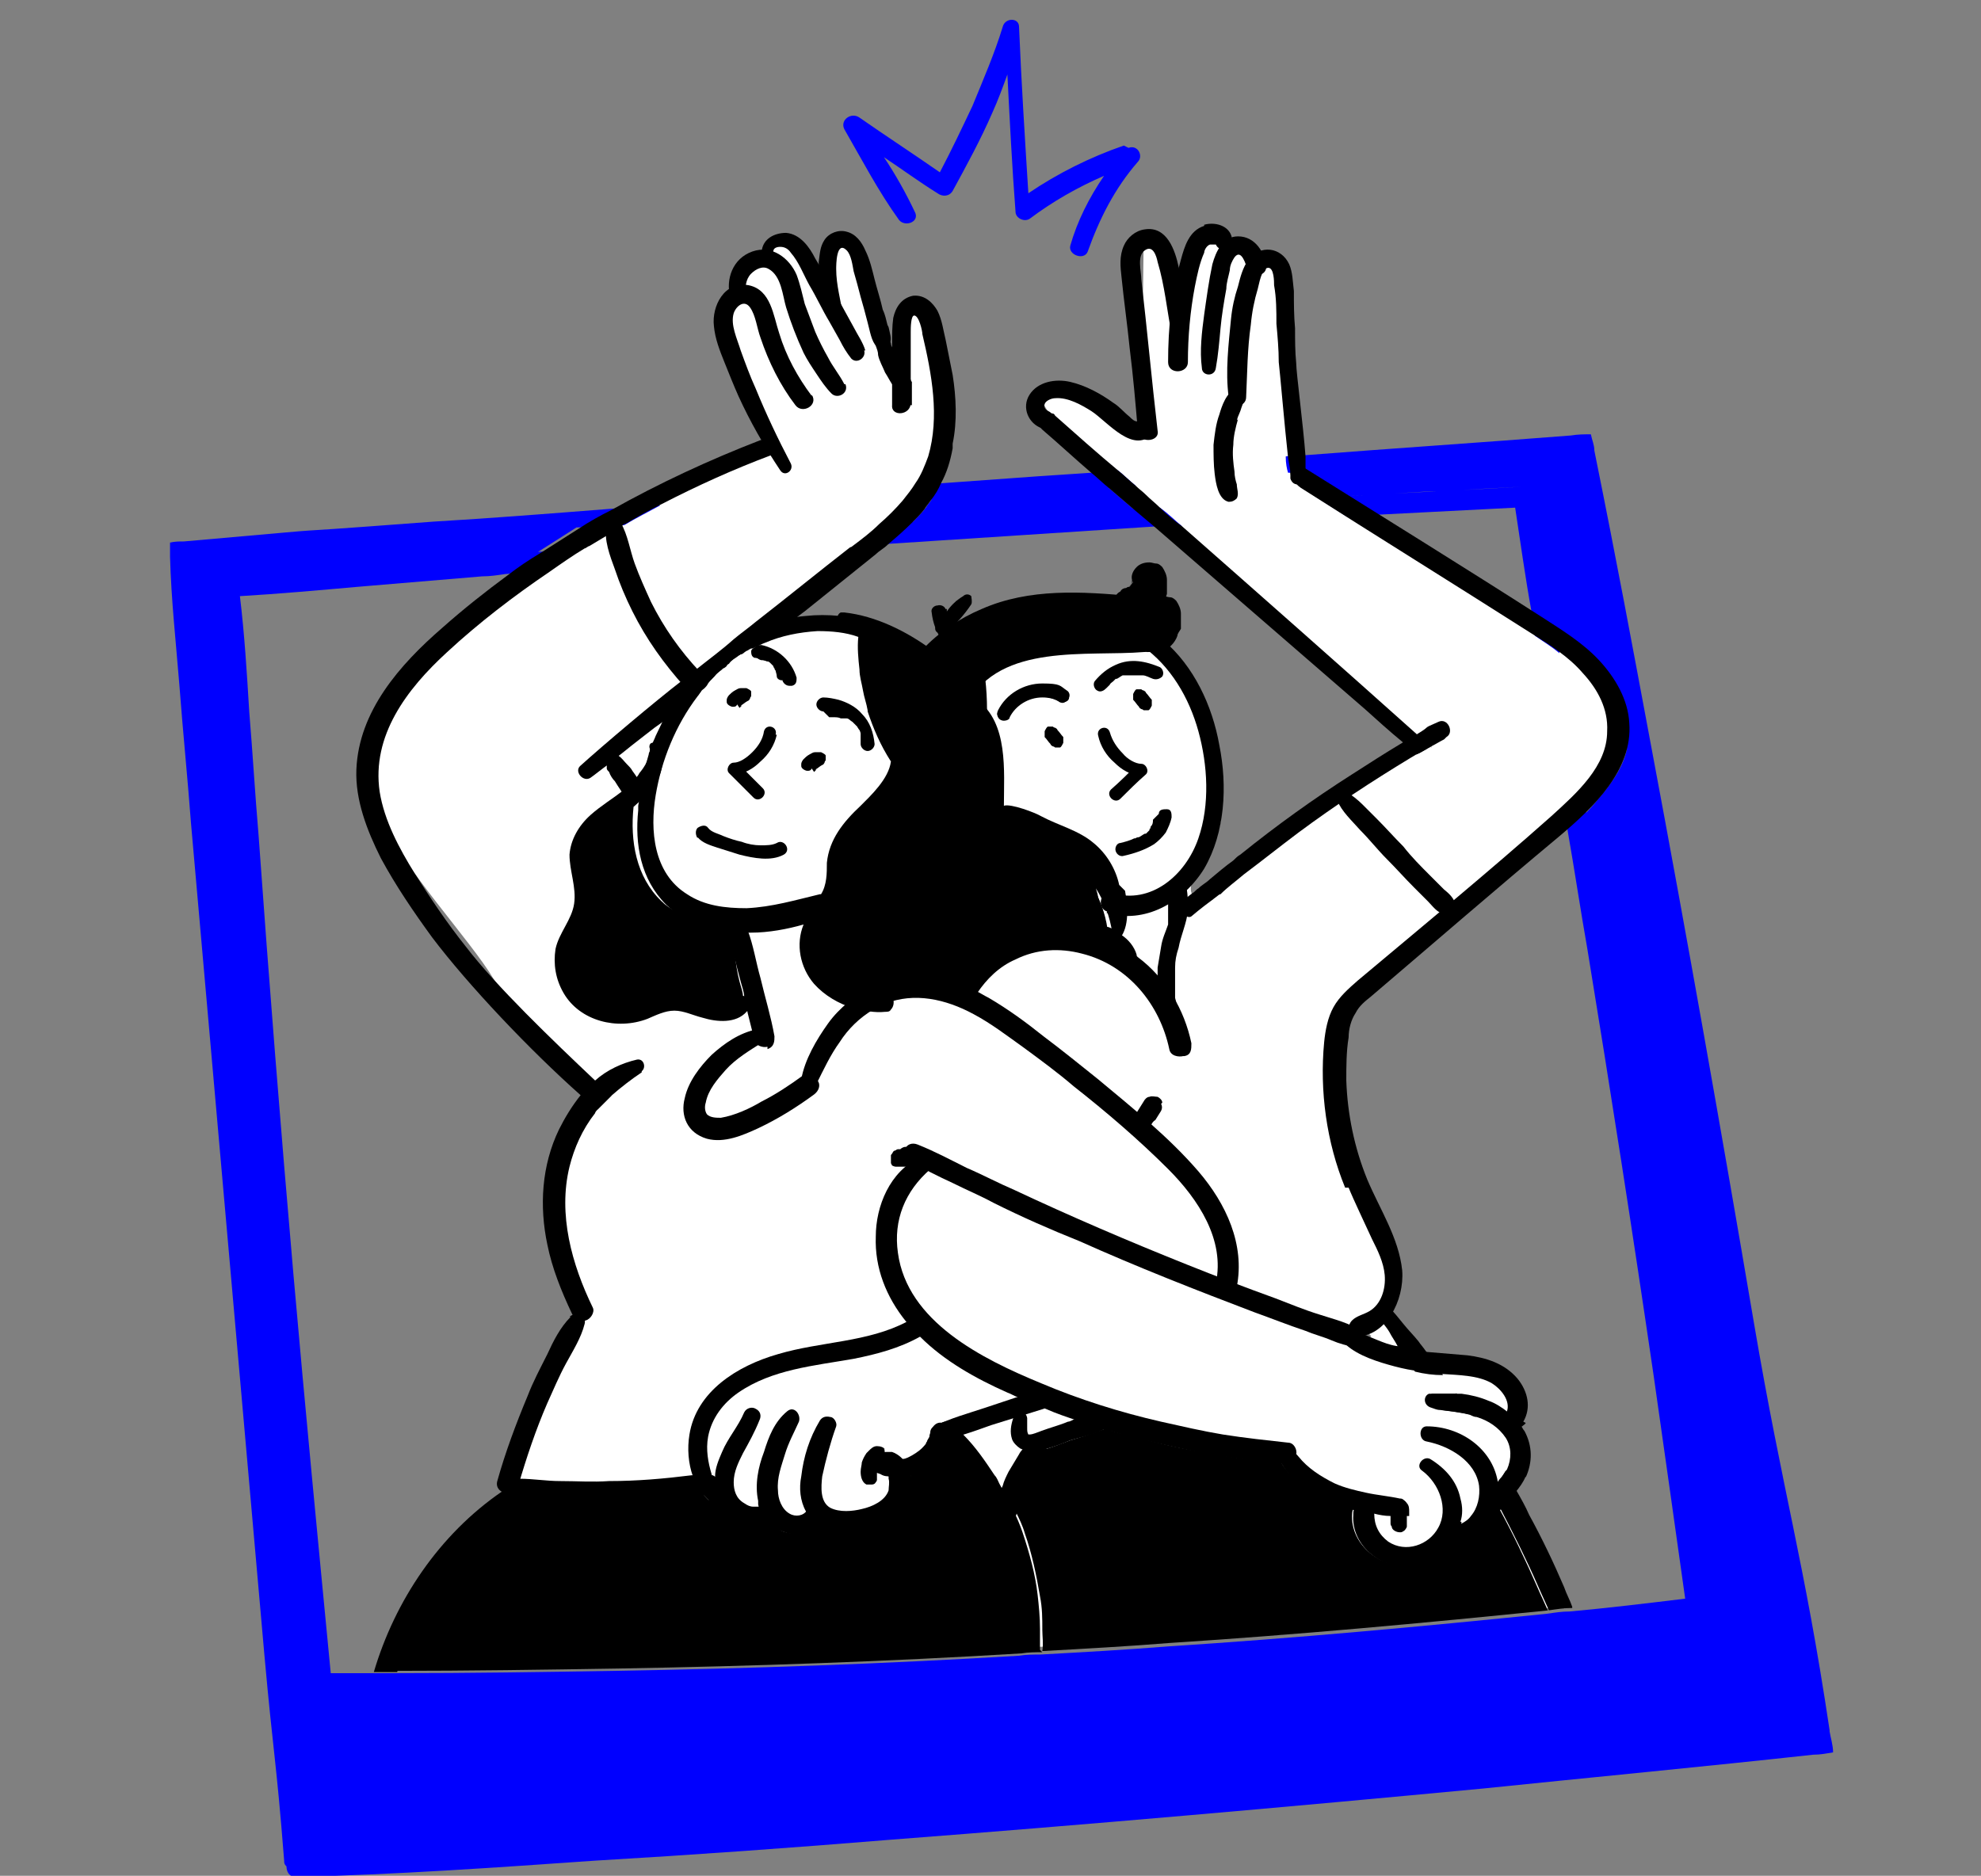 <?xml version="1.0" encoding="UTF-8"?>
<svg id="Layer_1" data-name="Layer 1" xmlns="http://www.w3.org/2000/svg" viewBox="0 0 170.1 161.1">
  <rect x="0" y="0" width="170.1" height="161.1" fill="#808080" stroke="none"/>
  <defs>
    <style>
      .cls-1, .cls-2, .cls-3 {
        stroke-width: 0px;
      }

      .cls-2 {
        fill: #fff;
      }

      .cls-3 {
        fill: blue;
      }
    </style>
  </defs>
  <path class="cls-2" d="M118.1,115c.3.2.7.5,1,.7.1-.4.2-.7.3-1.1,0,0-.2,0-.2,0,0,0,.1,0,.2,0-.2,0-.3,0-.4-.1,0,0,0,0,.1,0-.1,0-.3-.1-.4-.2,0,0,0,0,.1,0-.1,0-.2-.2-.3-.3-.3.3-.6.6-.9.9.5.6,1.3,1,2.1,1.1.2,0,.3,0,.5,0,.1,0,.2-.2.3-.4,0-.2,0-.3,0-.5,0-.1-.2-.3-.4-.3-.2,0-.5-.1-.7-.2,0,0,0,0,.1,0-.3-.1-.5-.2-.7-.4,0,0,0,0,.1,0-.1-.1-.3-.2-.4-.4-.2-.2-.6-.2-.9,0-.1.1-.2.3-.2.4,0,.2,0,.3.2.4.4.5,1.1.8,1.8.8.3,0,.5-.2.6-.4,0-.1,0-.2,0-.3,0-.2-.2-.3-.3-.4-.3-.2-.7-.5-1-.7-.1,0-.3,0-.5,0-.1,0-.3.1-.4.3,0,.1-.1.3,0,.5,0,.2.1.3.3.4"/>
  <path class="cls-2" d="M131,120.9c-.9-4-4.5-3.4-8.5-3.6-1,0-5-2.5-5.9-3,5.7-3.2,2.3-9.1.1-13-.2-.7-1.5-.5-2.6-7-.5-2.6,1.5-7,1.5-7.6,0-.7,4-4.3,4.3-4.4,1-.3,1.9-.7,2.7-1.3,1.7-1.2,16.9-15.3,16.9-17.7,0-4.9-7.3-9.3-14-13.4-3.2-1.9-11.8-6.9-13.8-9.1-.7-.7-.9-12.3-1.4-17.3,0-1-2.1-1.8-3.6-2.3-.5-.2-2-1.4-3.2-.6-.9.6-1.5,2.7-2,4.6,0,.2-1.1-2.7-1.9-3.9-.8-1.3-1.3-1-1.4-.7l-.2,16.6c-.9,0-6.3-5.1-8.4-2.9-1.5,1.6,32,29.7,32,29.7,0,0-16,10.7-16,10.7,0,0,0,0,0,0-.3.4-.8.8-1.2,1.1.3.7,0,1.7-1,1.7s-1.4-1.1-1-1.8c0,0,0,0,0,0-.3-.5-.1-1.3.4-1.6.1,0,.3-.1.4-.2,0,0,0,0,.1,0,0,0,0,0,0,0,.2-.2.4-.4.5-.6,0,0,0,0,.1-.2,0-.1.2-.2.2-.4,0-.1.1-.2.2-.3,0,0,0-.1,0-.2.2-.5.4-1,.5-1.6,0-.3.1-.5.1-.8,0,0,0-.1,0-.2,0,0,0,0,0,0,0,0,0,0,0,0,0,.1,0,.2,0,0,0-.1,0-.2,0-.4,0,0,0,0,0,0-.1-1.4-.2-2.9-.4-4.4,0,0,0,0,0,0-.4-1.5-.7-3-1.3-4.5-.2-.6-.5-1.2-.8-1.8-.2-.4-.5-.8-.7-1.3-3.2-1.5-9.2-4.6-10.5-4-.7.3-11,3.8-11.6,4.2-1,.7-3.2-4.4-11.4-3.8-.4-2.3,11.5-11.5,12.3-13.6,1.4-3.6,0-13-1.7-13.4-.7-.2-1.9,5.9-2.2,5.3-.2-.3-2.6-12.9-4.9-11.1-.4.3-.1,6.4-1.9,2.7-1.2-2.4-2.3-2.9-2.7-2.7-.5.3-2.4,1.2-3.2,2.4-.6.9,0,2.1-.4,2.5-3,2.8,3.7,11.6,2.7,12.2-1.8,1.1-13.7,6.9-15.8,8.2-.5.3-1.1.7-1.6,1-.8.5-12.8,9.1-14.7,12.5-2.2,4-2.8,5.9-1,11.1,1.4,3.8,7.2,9.9,9.3,13.4,2.7,4.3,4.6,7.9,9.5,9.9-.6.3-1.2.7-1.7,1.3-2.9,3.2-3,8-2.8,12.1,0,1.4,1.1,2.2,2.2,2.4-.4,1.4.6,2.3.3,3.5-.7,2.7-3.7,6.5-4.4,9.2-.9,3.6-2.6,11.3-4.6,14.2-4.4,6.3,10.5,6.2,10.9,5.7,1.2.8,40.1-1,57.9-2,1.9-.1,23.5-2.6,24.6-2.3.6.7-3.4-5.5-4.4-10-.9-4,1.2-6.1,1-7.3"/>
  <path class="cls-3" d="M99.2,45.3c.8,0,1.5,0,2.3-.1-.6-.5-1.2-1.1-1.9-1.6-.8,0-1.5,0-2.3.1-.7-.6-1.4-1.2-2.1-1.8.8,0,1.5-.1,2.3-.2-.5-.4-1-.9-1.5-1.3-.8,0-1.6.1-2.3.2-1.5.1-3,.2-4.5.3-2.8.2-5.5.4-8.3.6-.7,0-1.3,0-2,.1-.3.5-.7,1-1.1,1.5.7,0,1.5-.1,2.2-.2-.2.3-.4.5-.5.7-.3.4-.7.8-1.1,1.2,2.1-.1,3.1-.2,0,0-.9,0-1.7.1-2.6.2-.8.7-1.6,1.3-2.3,1.9,1,0,1.9-.1,2.9-.2,7.7-.5,15.3-1,23-1.5"/>
  <path class="cls-3" d="M157.1,148.6c-2.2-14.7-4-20.3-6.5-35-2.8-16.5-5.7-32.9-8.8-49.4-1.7-9.1-2.9-15.6-4.9-25.5,0-.5-.2-.9-.3-1.4-.6,0-1.1,0-1.7.1-7.6.6-15.2,1.1-22.9,1.7-.5,0-1.1,0-1.6.1,0,.6.1,1.1.2,1.4,0,0,.2,0,.3,0,.3,0,.7,0,1,0,0,0,.2,0,.2,0,.2,0,.3,0,.5,0,1.1.7,2.2,1.4,3.2,2,4.2-.2,6.4-.4,7.4-.4,1,0,3.2-.2,7.5-.4-4.9.3-9.9.5-14.8.8-.9,0-1.8.1-2.7.2.8.5,1.7,1.1,2.5,1.6.9,0,1.8-.1,2.7-.2,3.9-.2,7.8-.4,11.7-.6.4,2.6.9,6.2,1.4,8.9,0,.6.2,1.1.3,1.5,0,.2,0,.4,0,.6.7.5,1.4.9,2.1,1.5,0-.4-.1-.8-.2-1.2,0-.3-.1-.7-.2-1,1.5,1,3,2.1,4.2,3.5.4.4.7.9,1,1.4.3,1.8.6,3.6,1,5.5-.3,1.5-1.2,2.8-2.2,4-.4.5-.9,1.1-1.3,1.5-.1-.7-.2-1.4-.3-2.1-.5.5-1,1.1-1.6,1.6.1.7.2,1.3.3,2,.6,3.4,1.1,6.8,1.7,10.2,2,12.2,3.9,24.4,5.7,36.7.9,6.3,1.8,12.7,2.7,19.1-3.3.4-6.6.8-9.9,1.1-.7,0-1.3.1-2,.2-10.8,1.1-21.6,2.1-32.5,2.8-3.7.3-7.4.5-11,.7-.6,0-1.2,0-1.8.1-11.5.7-23.1,1.1-34.6,1.3-6.3.1-12.6.2-19,.2-.7,0-1.3,0-2,0-1.2,0-2.4,0-3.5,0-1.1-11.4-2.2-22.8-3.2-34.2-1.1-12.6-2.1-25.2-3-37.8-.3-3.5-.5-7-.8-10.6-.2-3.3-.4-6.6-.8-9.9,3.4-.2,6.7-.5,10.1-.8,3.6-.3,7.2-.6,10.7-.9.7,0,1.3-.1,2-.2,1.2,0,5.6-1.6,6.6-2.2-1.3.1-2.5.2-3.8.3,1.1-.7,2.2-1.4,3.3-2.1.9,0,1.7-.1,2.6-.2.4,0,.8,0,1.2,0,.1,0,.2,0,.3,0,1-.6,2-1.1,3.1-1.7-1.5.1-2.9.2-4.3.3-5.1.4-10.1.8-15.2,1.1-18.5,1.4-3.2.1-21.4,1.7-.4,0-.8,0-1.2.1,0,0,0,.2,0,.3,0,.3,0,.6,0,.9.1,3.7.5,7.3.8,11,.3,4,.7,7.9,1,11.9l2.1,23.8c1.4,15.9,2.8,31.7,4.2,47.6.8,8.9,1,8.8,1.7,17.7,0,.2,0,.3.2.5,0,.4.2.9.8.9,8.6-.2,17.1-.8,25.7-1.4,8.5-.5,16.9-1.1,25.4-1.8,17-1.3,34-2.8,50.9-4.4,8.7-.9,19.2-1.9,28.3-2.9.6,0,1.1-.1,1.7-.2,0-.6-.2-1.2-.3-1.8M131.4,41.9s0,0,0,0c0,0,0,0,0,0,0,0,0,0,0,0M16.8,53.9c.2,2.1.4,4.2.6,6.2-.2-2.1-.4-4.2-.6-6.2"/>
  <path class="cls-1" d="M65.9,89.9c-.4.1-1-.1-1.1-.5-.2-.8-.4-1.6-.6-2.4-.1-.5-.2-1-.3-1.4,0-.4-.2-.9-.3-1.3-.4-1.5-.8-3-1-4.5,0-.2,0-.4,0-.6,0-.8,1-.9,1.3-.2.1.3.2.6.3.9.5,1.3.7,2.7,1.1,4.1.4,1.7.9,3.3,1.2,5,0,.4,0,.9-.6,1.1"/>
  <path class="cls-1" d="M63.8,85.6c0-.4-.2-.9-.3-1.3-.4-1.5-.5-3.5-.7-5.1-2.1-.2-4.5-.3-6-1.8-2.2-2.1-2.7-5.2-2.4-8.1,1.6-1.4,3.1-3,2.2-5.2-.1-.4-.3-.4-.6-.3-.2,0-.3.3-.2.5,0,0,0,0,0,.1,0,.7-.4,1.4-.9,2,0,0-.1.2-.2.3-.3.4-.6.7-1,1,0,0-.2.1-.2.2-.9.7-1.9,1.3-2.8,2.1-1,.9-1.7,2.1-1.8,3.4,0,1.4.6,2.8.4,4.2-.2,1.4-1.3,2.5-1.6,3.9-.2,1.3,0,2.6.7,3.8,1.4,2.4,4.6,3.2,7.2,2.2.7-.3,1.5-.7,2.3-.7.8,0,1.6.4,2.4.6,1.3.4,2.9.5,3.8-.5,0,0,.2-.2.2-.3.3-.4,0-1-.6-1.1"/>
  <path class="cls-1" d="M81.3,59.3c-.3-.3-.6-.7-.9-1,0,0,0,0-.1-.1,0,0-.2-.2-.2-.2-.2-.2-.3-.3-.5-.5-.2-.2-.5-.4-.7-.6-1-.8-2.1-1.4-3.2-2-.6-.3-1.1-.5-1.7-.7-.6-.2-1.2-.5-1.8-.7-.5-.2-.3-.8,0-.9,0,0,.2,0,.3,0,2.7.3,5.3,1.6,7.5,3.2.3.2.6.4.8.7.2.1.3.3.5.4.1.1.3.3.4.4.3.2.5.5.7.7,1.6,1.7.3,2.9-.9,1.4"/>
  <path class="cls-1" d="M97.6,82.3h0c0,1-1.3,1.3-1.6.4-.1-.3-.2-.6-.4-.8-.3-.4-.7-.6-1.3-.6-.1,0-.2,0-.3,0-.1-.3-.1-.6,0-.8,0,0,0,0,0,0-.2-.2-.3-.4-.3-.7,0-.7.3-1.3.3-2,0-.6-.1-1.2-.3-1.8.7,1.1,1.2,2.4,1.4,3.8.3,0,.5.2.8.3.1,0,.3.1.4.2.6.4,1.1,1,1.3,1.7,0,.1,0,.3,0,.4"/>
  <path class="cls-1" d="M106.2,110.6c-.2,1.1-2,.8-1.8-.4.8-3.7-1.5-7.2-4.1-9.8-2.5-2.5-5.3-4.9-8.1-7.1-1.4-1.2-2.9-2.3-4.4-3.4-1.4-1-2.7-2-4.2-2.8-2.4-1.3-5.1-1.9-7.6-.9-.2,0-.3.1-.5.2-.2,0-.3.2-.5.3-1.2.7-2.2,1.7-2.9,2.8-.8,1.1-1.4,2.4-2,3.6-.4.7-1.4.3-1.3-.4.3-1.7,1.3-3.4,2.3-4.8.5-.7,1.1-1.3,1.7-1.8.6-.5,1.3-1,2.1-1.4,2.4-1.1,5-1,7.4-.2.5.2,1,.4,1.5.6.4.2.7.4,1.1.6,1.7,1,3.2,2.1,4.7,3.3,1.6,1.2,3.2,2.5,4.7,3.7,3,2.5,6.1,5,8.6,7.9,2.4,2.8,4,6.3,3.3,9.9"/>
  <path class="cls-1" d="M101.6,90.7c-.4.1-1.1,0-1.2-.6-.8-3.8-3.5-7.2-7.5-8.2-1.9-.5-3.9-.4-5.7.5-1.4.6-2.5,1.7-3.3,2.9-.2.3-.4.5-.5.8-.4.7-1.6.3-1.4-.5.1-.3.2-.7.4-1,.7-1.4,1.8-2.5,3.2-3.4,2.3-1.4,5.2-1.7,7.8-1.1.2,0,.4.1.6.2.7.2,1.4.5,2.1.8.4.2.7.4,1.1.7.2.1.4.3.5.4,2.4,1.8,4,4.5,4.6,7.4,0,.5,0,1-.6,1.1"/>
  <path class="cls-1" d="M78.7,99.1c0,0,0-.2,0-.3,0,0,0-.2-.2-.2,0,0,0,0,0,0,0,0,0,0,0,0,0,0,0,0,0,0-.2,0-.4-.1-.5-.1-.1,0-.2,0-.3,0-.1,0-.3.1-.4.2,0,0-.1,0-.2,0,0,0-.1,0-.2.1,0,0-.1,0-.2.1,0,0-.1.2-.2.3,0,0,0,.1,0,.2,0,0,0,.2,0,.3,0,0,0,.1,0,.2,0,0,0,0,.1.2,0,0,.2.1.3.1,0,0,.2,0,.3,0,.1,0,.3,0,.4,0,0,0,.1,0,.2,0,0,0,.1,0,.2,0,0,0,0,0,0,0,.1,0,.2,0,.3-.2,0,0,0,0,0,0,0,0,0-.1.1-.2,0,0,0-.1,0-.2,0,0,0-.2,0-.2"/>
  <path class="cls-1" d="M117,114.4c-1.1-.8-2.5-1.1-3.7-1.5-1.3-.4-2.5-.9-3.8-1.4-2.5-.9-5.1-1.9-7.6-2.9-5-2-9.9-4.1-14.8-6.4-1.4-.6-2.7-1.3-4.1-1.9-1.4-.7-2.7-1.4-4.2-2-1-.4-1.6.8-.7,1.4,1.2.7,2.4,1.3,3.7,1.9,1.2.6,2.4,1.1,3.5,1.7,2.4,1.2,4.9,2.3,7.4,3.3,4.9,2.2,10,4.2,15,6.1,1.4.5,2.9,1.1,4.4,1.6.7.3,1.5.5,2.2.8.7.3,1.4.5,2.2.6.7,0,1-.9.5-1.3"/>
  <path class="cls-1" d="M111.4,125c0,.4-.3.7-.8.7-.2,0-.4,0-.6,0-2-.1-4.1-.5-6.1-.8-2.2-.4-4.3-.9-6.4-1.4-.9-.2-1.7-.5-2.6-.7-.8-.2-1.6-.5-2.4-.8-.9-.3-1.8-.6-2.7-1-.8-.3-1.6-.6-2.4-1-.3-.1-.6-.3-.9-.4-2.7-1.2-5.4-2.7-7.5-4.8-.2-.2-.5-.5-.7-.7-.2-.2-.3-.4-.5-.6-1.7-2.1-2.7-4.6-2.6-7.3,0-2.6,1.2-5.6,3.8-6.8.6-.3,1.5.5.9,1-2.2,1.9-3.2,4.4-2.8,7.2.8,5.9,7.2,9.1,12.3,11.2,3.3,1.4,6.8,2.5,10.3,3.3,1.8.4,3.5.8,5.3,1.1,1.9.3,3.8.5,5.6.7.5,0,.8.6.7,1"/>
  <path class="cls-1" d="M120.7,129.5c0,.4-.4.7-.8.7-.2,0-.3,0-.5,0-.5,0-1-.1-1.4-.2-.5,0-1-.2-1.4-.3,0,0-.2,0-.3,0-.9-.2-1.9-.5-2.7-.9-1.4-.7-2.7-1.7-3.5-3-.2-.3-.3-.6-.4-.8-.3-.7.8-1.2,1.2-.6.2.3.4.5.6.7.8,1,1.9,1.7,3.1,2.3.9.4,1.8.6,2.7.8.9.2,2,.3,2.9.5.1,0,.2,0,.3.1.2.2.4.4.4.7"/>
  <path class="cls-1" d="M125.5,130.7c-.1.7-.4,1.3-.9,1.9-.7,1-1.8,1.7-3.1,1.9-2.7.5-5.5-1.7-5.3-4.4,0-.2,0-.4.1-.5.1-.3.4-.4.7-.4.5,0,1,.4,1,.8,0,1,.4,1.8,1.2,2.4,1.5,1,3.5.3,4.3-1.2.9-1.6.1-3.8-1.4-4.9-.6-.4.1-1.3.7-1,1.3.8,2.3,1.9,2.6,3.4.2.7.2,1.4,0,2"/>
  <path class="cls-1" d="M121,130.2c0-.1,0-.2,0-.4,0-.2,0-.5-.2-.7-.2-.3-.5-.4-.8-.3-.1,0-.3,0-.4.2,0,0-.1,0-.1.1,0,0-.1.2-.1.3,0,0,0,.1,0,.2,0,0,0,.1,0,.2,0,0,0,.1,0,.2,0,.2,0,.3,0,.5,0,.1,0,.2,0,.3,0,.1,0,.2.1.3,0,.3.4.5.7.5.1,0,.2,0,.3-.1.1,0,.3-.3.3-.4,0-.2,0-.3,0-.5,0-.1,0-.2,0-.4"/>
  <path class="cls-1" d="M128.7,129.3c0,.1-.7,1.5-1.1,1.9-.7.7-1.9,1.5-3,1.4-.3,0-.6-.1-.9-.3-.3-.3-.2-.7,0-.9.4-.3,1-.3,1.5-.5,0,0,.1,0,.2,0,.4-.2.7-.4.9-.7.6-.7.8-1.7.7-2.6-.3-2.1-2.5-3.4-4.5-3.8-.7-.1-.7-1.3,0-1.3,2.9,0,5.6,1.9,6.1,4.7,0,.1,0,.2,0,.4,0,.6,0,1.3-.2,1.9"/>
  <path class="cls-1" d="M131,126.8c-.2.5-.5.9-.9,1.4-.1.1-.2.3-.3.4-.3.3-.6.7-1,1.1,0,0-.2.1-.3.2-.1,0-1.6-.3-1.3-.9.1-.3.4-.6.7-.9.2-.2.4-.3.5-.5.1-.1.2-.3.3-.4.2-.2.3-.4.5-.7,0,0,.1-.2.2-.3.4-.9.4-1.9-.1-2.7-.6-.9-1.5-1.5-2.5-1.8-.2,0-.4-.1-.6-.2-.8-.2-1.7-.3-2.5-.4-.3,0-.5-.1-.8-.2-.7-.2-.7-1-.2-1.2,0,0,.2,0,.3,0,.6,0,1.3,0,1.9,0,.2,0,.4,0,.6,0,.8.1,1.6.3,2.3.6.6.2,1.2.6,1.7,1,.5.4.9.8,1.2,1.3,0,0,.1.2.2.3.7,1.3.7,2.7.1,4"/>
  <path class="cls-1" d="M131,122.2c0,.1-.2.2-.3.3-.6.4-1.7-.2-1.3-1.1,0,0,0-.1,0-.2.3-.9-.5-1.9-1.3-2.4-1.2-.7-2.9-.7-4.3-.8-.8,0-1.6-.1-2.4-.3-.7-.1-1.5-.3-2.2-.5-1.4-.4-3.1-1-4-2.1-.3-.4.2-.9.6-.9.8.1,1.7.6,2.5.9.5.2,1,.4,1.6.5.3,0,.6.2.9.2.5.1,1,.2,1.6.3,1.2.1,2.4.2,3.6.3,1.6.2,3.2.7,4.3,2,.9,1.1,1.2,2.5.5,3.7"/>
  <path class="cls-1" d="M99.8,94.7c0-.2-.2-.4-.4-.5-.2,0-.5-.1-.7,0-.2,0-.4.2-.5.4-.2.3-.3.5-.5.8-.2.3-.3.7-.4,1v.2c0,0,0,.2,0,.3,0,.1.2.3.3.4.3.1.7,0,.9-.2.1-.1.2-.2.3-.4.1-.2.2-.4.4-.5.2-.3.3-.5.5-.8.1-.2.1-.4,0-.6"/>
  <path class="cls-1" d="M66.2,39.1s0,0,0,0c-3.2,1.2-6.3,2.6-9.4,4.2-1,.5-2.1,1.1-3.1,1.7,0,0-.2,0-.3.2-.4.3-.9.5-1.3.8-.5.3-1,.6-1.5.9-.1,0-.3.2-.4.2-1,.6-2,1.3-3,2-3.1,2.1-6.1,4.4-8.8,6.9-3.5,3.2-6.5,7.2-5.8,12,.4,2.5,1.7,4.9,3,7,1.4,2.2,2.8,4.3,4.4,6.3,2.6,3.4,7.4,8,11.1,11.5.5.4.9.9,1.4,1.3-.4.4-.8.8-1.2,1.2-.5-.4-.9-.8-1.4-1.2-4.4-3.9-9.7-9.5-12.8-13.6-1.6-2.2-3.1-4.4-4.4-6.8-1.2-2.4-2.2-5-2.1-7.6.2-5,3.7-9,7.4-12.2,1.8-1.6,3.7-3.1,5.6-4.5.9-.7,1.8-1.3,2.8-1.9,1.1-.7,2.2-1.4,3.3-2.1.9-.6,1.8-1.1,2.8-1.6,4.1-2.3,8.4-4.3,12.8-6,.1,0,.3-.1.4-.2,1.1-.4,1.6,1.2.5,1.6"/>
  <path class="cls-1" d="M69.7,34c-1.2-1.6-2.2-3.4-2.8-5.4-.5-1.5-.7-3.7-2.6-4.1-2.1-.4-3.2,1.8-3,3.5.1,1.1.5,2.1.9,3.1.4,1,.8,2,1.2,2.9,1,2.2,2.2,4.3,3.6,6.4.4.6,1.2,0,.9-.6-1.1-2.1-2.1-4.2-3-6.4-.5-1.1-.9-2.2-1.3-3.3-.3-1-.9-2.2-.6-3.2.2-.6.9-1.2,1.4-.5.5.7.6,1.8.9,2.6.7,2.1,1.7,4.1,3,5.8.6.8,2,0,1.4-.9"/>
  <path class="cls-1" d="M72.5,33c-.4-.8-1-1.5-1.4-2.3-.4-.7-.8-1.5-1.1-2.2-.3-.8-.6-1.6-.9-2.4-.2-.8-.4-1.7-.7-2.5-.6-1.4-2.1-2.6-3.8-2-1.7.6-2.3,2.4-1.9,3.9.2.7,1.3.5,1.3-.2,0-.6,0-1.3.5-1.8.4-.4,1-.7,1.5-.4,1.1.6,1.2,2.3,1.5,3.3.4,1.3.9,2.6,1.5,3.9.3.6.7,1.2,1.1,1.8.4.6.8,1.2,1.3,1.7.5.5,1.5,0,1.2-.8"/>
  <path class="cls-1" d="M74.3,30.1c-.2-.7-.7-1.4-1-2-.4-.7-.7-1.3-1.1-2-.7-1.3-1.4-2.6-2.2-3.9-.5-1-1.3-2.1-2.5-2.2-1,0-2,.5-2.1,1.6,0,.6.9.6,1,0,0-.3.3-.4.6-.4.4,0,.7.2.9.5.7.8,1.1,1.9,1.6,2.8.6,1,1.1,2.1,1.7,3.1l.9,1.6c.3.6.6,1.1,1,1.6.5.5,1.3-.1,1.1-.7"/>
  <path class="cls-1" d="M76.2,27.9c-.1-.4-.2-.9-.4-1.3-.2-.9-.5-1.8-.7-2.6-.2-.8-.4-1.7-.8-2.5-.3-.7-.8-1.4-1.6-1.6-.7-.2-1.5.1-1.9.7-.4.6-.4,1.2-.5,1.9,0,1.7.2,3.5,1,5,.3.5,1.2.2,1.1-.3-.2-1.4-.6-2.7-.6-4.1,0-.3,0-2.5.9-1.6.4.4.5,1.3.6,1.8.2.7.4,1.4.6,2.2.2.7.4,1.4.6,2.2.2.7.3,1.6.8,2.1.4.4.9.1,1.1-.3.2-.4,0-.9-.1-1.4"/>
  <path class="cls-1" d="M78.3,32.7c0,.7,0,1.4,0,2.1-.1,0-.3,0-.4-.2-.4-.4-.8-.9-1.1-1.3,0,0-.1-.2-.2-.3-.2-.3-.4-.7-.6-1-.2-.5-.5-1-.6-1.5,0-.3-.1-.5-.2-.8,0-.2,0-.5,0-.7,0-.2.2-.4.4-.4.2,0,.4,0,.5.2.2.2.3.4.4.7,0,0,0,.2.1.3,0,.1.1.3.2.4.2.4.4.8.6,1.2.2.4.5.8.8,1.2,0,0,0,.1.1.2"/>
  <path class="cls-1" d="M81.8,38.5c-.2,1.1-.5,2.1-1,3-.2.5-.5,1-.9,1.5-.2.3-.4.5-.5.7-.3.4-.7.8-1.1,1.2-.7.7-1.4,1.3-2.1,1.9-.3.3-.7.5-1,.8-2,1.6-4.1,3.3-6.1,4.9-1.1.8-2.1,1.7-3.2,2.5-.4.2-.8.3-1.1.5-.1,0-.3.1-.4.2-.2,0-.3.2-.5.3-.2.1-.3.2-.5.3-.3.2-.6.4-.8.7,0,0-.2.1-.2.2,0,0-.2.2-.3.2-.1.1-.2.2-.4.3,0,0,0,0,0,0-.6.6-1.2,1.2-1.7,1.9-1.2,1-2.5,2-3.8,2.9-.5.4-1.7,1.3-2.8,2.2-.4.3-.8.6-1.1.9-.7.5-1.3,1-1.6,1.2-.6.4-1.4-.5-.9-1,2.1-1.9,6.5-5.6,8.7-7.3,0,0,0,0,0,0,.5-.4.9-.7,1.4-1.1,1-.8,2.1-1.6,3.1-2.5.6-.5,1.3-1,1.9-1.5,2.7-2.1,5.4-4.3,8.1-6.4,0,0,.1,0,.2-.1.8-.6,1.6-1.2,2.3-1.9.7-.6,1.4-1.3,2-2,.4-.5.8-1,1.1-1.5.5-.7.8-1.5,1.1-2.3,1-3.4.3-7.1-.5-10.5,0-.3-.3-1.6-.7-1.6-.3,0-.3,1.1-.3,1.4,0,1.3,0,2.7,0,4,0,.7,0,1.4,0,2.1h0c0,1.1-1.7,1.2-1.6.2,0-.7,0-1.3,0-2,0-.7,0-1.4,0-2,0-.4,0-.8,0-1.3,0-.7,0-1.5.1-2.2.2-.9.7-1.7,1.7-1.9,1-.1,1.7.6,2.1,1.3.4.8.5,1.7.7,2.5.2,1,.4,2,.6,3,.3,1.9.4,4,0,5.9"/>
  <path class="cls-1" d="M124,63.5c-.4.2-.7.4-1.1.6-.4.2-.8.5-1.3.7l-.5.3c-3.3,2-6.5,4.1-9.6,6.4-1.6,1.2-3.1,2.4-4.7,3.6-.7.6-1.4,1.1-2,1.7,0,0-.1,0-.2.1-.8.6-1.6,1.2-2.3,1.8-.4.3-1.2-.6-1.1-1,.4-.4.8-.7,1.2-1,.2-.1.3-.3.5-.4.3-.3.7-.5,1-.8.6-.5,1.3-1.1,2-1.6.2-.2.4-.4.6-.5,3.1-2.5,6.3-4.8,9.6-6.9,1.4-.9,2.8-1.8,4.3-2.7.2-.1.5-.3.7-.4.2-.1.4-.2.5-.3,1.5-.9.3-.4,1.9-1.1.8-.4,1.4.9.7,1.3"/>
  <path class="cls-1" d="M122.9,64.1c-.4.2-.8.5-1.3.7-.4-.4-.8-.7-1.2-1.1-1.1-.9-2.2-1.9-3.2-2.8-6-5.2-12-10.4-18-15.6-.6-.5-1.3-1.1-1.9-1.6-.7-.6-1.4-1.2-2.1-1.8-.5-.4-1-.9-1.5-1.3-1.4-1.2-2.8-2.5-4.2-3.7,0,0,0,0-.1-.1-.5-.6.2-1.4.8-1.3.2,0,.3,0,.4.2,1.8,1.6,3.6,3.2,5.4,4.7.5.4,1,.9,1.5,1.3.3.3.6.5.9.8.4.4.8.7,1.2,1.1.6.6,1.2,1.1,1.9,1.6,6.7,5.9,13.5,11.9,20.2,17.9.4.4.8.7,1.2,1.1"/>
  <path class="cls-1" d="M106.2,36.1c.1-.4.3-.7.4-1.1.1-.3.3-.7.3-1.1,0-.3-.4-.7-.8-.5-.8.3-1.2,1.5-1.4,2.2-.3.8-.4,1.7-.5,2.6,0,.8,0,1.7.1,2.5.1.8.3,2.2,1.2,2.4.3,0,.5-.1.7-.3.2-.4,0-.8,0-1.2-.1-.3-.2-.7-.2-1.1-.1-.7-.2-1.5-.1-2.3,0-.7.2-1.5.4-2.2"/>
  <path class="cls-1" d="M112.2,40.6c0,.2,0,.3,0,.4,0,.4-.5.6-.8.6-.3,0-.5-.2-.6-.5,0,0,0-.2,0-.4,0-.3-.1-.8-.2-1.4-.3-2.7-.7-7.4-.8-8.2,0-1.1-.1-2.2-.2-3.3,0-1.1,0-2.2-.2-3.3,0-.3,0-1.5-.5-1.5-.6,0-.8,1.5-.9,1.8-.3,1-.5,2-.6,3.1-.3,2.1-.3,4.1-.4,6.2,0,.9-1.3,1-1.5,0-.3-2.2,0-4.6.2-6.7.1-1,.3-1.9.6-2.8.2-.8.4-1.6.9-2.3,1-1.3,2.8-1.1,3.5.4.3.7.3,1.5.4,2.3,0,1.1,0,2.1.1,3.2,0,1,0,2,.1,3,0,.8.6,5.3.8,8,0,.4,0,.7,0,1,0,.1,0,.3,0,.4"/>
  <path class="cls-1" d="M108.8,23c-.2-1.3-1-2.7-2.5-2.7-1.3,0-1.9,1.3-2.2,2.4-.3,1.4-.5,2.9-.7,4.3-.2,1.5-.4,3.1-.2,4.6,0,.7,1.1.8,1.2,0,.2-1.1.3-2.3.4-3.4.1-1.1.3-2.3.5-3.4,0-.5.2-1.1.3-1.6,0-.4.2-.8.4-1.1.6-.8,1,.7,1.1,1,.3.9,1.8.6,1.6-.3"/>
  <path class="cls-1" d="M103.4,19.4c-1.3.4-1.7,1.8-2,2.9-.8,2.9-1.1,5.8-1.1,8.8,0,1.1,1.7,1,1.7,0,0-2.2.2-4.4.6-6.5.2-1,.4-2,.8-2.9,0-.2.2-.6.5-.7,0,0,.4,0,.5,0,.3.7,1.4.5,1.4-.3,0-1.2-1.3-1.7-2.4-1.4"/>
  <path class="cls-1" d="M101.2,22.9c-.3-1.4-1-3.5-2.9-3.2-.8.1-1.5.7-1.8,1.4-.4.9-.3,1.8-.2,2.7.2,2,.5,4.1.7,6.1.3,2.4.5,4.7.7,7.1,0,1.1,1.9,1,1.7,0-.5-4.3-.9-8.7-1.4-13,0-.7-.4-2,.3-2.5.7-.5,1,.5,1.1,1,.6,2,.8,4.1,1.2,6.2.1.6,1.1.8,1.2,0,.2-2-.1-3.9-.6-5.8"/>
  <path class="cls-1" d="M98.3,36.2c-.1,0-.5,0-.6,0-.3,0-.5-.2-.7-.4-.5-.4-.9-.9-1.4-1.2-1.1-.8-2.4-1.5-3.7-1.8-1.3-.3-2.8,0-3.5,1.1-.7,1.1-.1,2.5,1.1,2.9.9.2,1.4-1.1.5-1.5-.2-.1-.4-.3-.3-.6.1-.3.6-.5.9-.5,1.1-.1,2.3.6,3.1,1.1,1.4.9,3.7,3.9,5.4,1.8.5-.6-.2-1.3-.8-.9"/>
  <path class="cls-1" d="M55.1,92.1c-.9.6-1.8,1.3-2.6,2-.4.4-.8.8-1.2,1.2,0,0-.2.2-.2.3-1.1,1.4-1.8,3-2.2,4.6-1,4.1.2,8.4,2,12.1.2.4-.2,1-.6,1.1-.5.2-1-.1-1.2-.6-.9-1.9-1.7-3.9-2.1-5.9-.7-3.3-.5-6.8,1-9.9.5-1,1.1-2,1.9-3,.4-.4.8-.9,1.2-1.2,1-.9,2.3-1.5,3.6-1.8.6-.1.8.7.4,1"/>
  <path class="cls-1" d="M55.2,67.5c-.3-.4-.6-.9-.9-1.3-.1-.2-.3-.4-.5-.6-.2-.2-.4-.5-.7-.7-.2-.2-.5-.3-.7-.1-.3.1-.5.5-.3.8,0,0,0,0,0,0,0,0,0,.1,0,.2,0,0,0,.1,0,.2,0,.1.1.2.2.3.1.3.3.6.5.8.3.5.6.9.9,1.4.2.4.8.5,1.2.2.4-.3.5-.8.3-1.2"/>
  <path class="cls-1" d="M95.8,79.9c0,0,0,.1-.1.2,0,0-.1.1-.2.2-.4.4-1.2.4-1.6,0-.2-.2-.3-.4-.3-.7,0-.7.3-1.3.3-2,0-.6-.1-1.2-.3-1.8.7,1.1,1.2,2.4,1.4,3.8.3,0,.5.2.8.3"/>
  <path class="cls-1" d="M96.1,76c-.3-1.4-1.1-2.7-2.2-3.6-1.3-1.1-3-1.5-4.5-2.3-.5-.3-2.6-1.1-3.2-.9,0-3,.4-7.1-2.3-9.1-.3-.2-.6-.5-.9-.7,0,.8-.8,1-1.7,0,0,.1-.1.2-.2.4-.2.5-1,.4-1.2,0,.4,0,.9-.4.7-.9,0-.2-.1-.3-.2-.5,0,0,0-.1,0-.2,0,0,0-.1,0-.2,0,0,0,0,.1,0,0,0,.1,0,.2,0,.2-.1.5-.3.7-.4,0,0,0,0,0,0-.2-.2-.3-.5-.3-.7,0,0-.2-.1-.2-.2-.3-.2-.5-.4-.8-.7-.2.2-.5.4-.7.6-1-1.2-2.4-2.2-3.9-2.8-.2-.2-.4-.3-.7-.3-.8-.3-1.7-.5-2.5-.6,0,0-.1,0-.2,0-1-.1-2-.1-2.9,0-1.4.1-2.7.5-4,1.1-1.6.7-3.1,1.7-4.4,2.8-.8.7-1.5,1.5-2.1,2.3-1,1.2-1.7,2.6-2.4,4.1-.1.3-.3.6-.4,1,0,.2-.2.4-.2.6-.2.7-.4,1.4-.6,2.1,0,.1,0,.3,0,.4,0,0,0,.2,0,.2-.1.6-.2,1.1-.3,1.7,0,.1,0,.3,0,.4-.3,2.9.2,5.9,2.4,8.1,1.6,1.5,3.6,2.2,5.7,2.4.5,0,1.1,0,1.6,0,1.5,0,3.1-.3,4.5-.7-.7,1.7-.3,3.7.9,5.1.9,1,2.1,1.7,3.4,2.1.9.2,1.8.4,2.7.3.2,0,.4,0,.5-.2.4-.4.3-1.3-.4-1.4,2.3-.9,4.6-.7,6.8,0,.7-1.4,1.8-2.7,3.2-3.5,2.3-1.4,5.1-1.8,7.7-1.2,0,0,0,0,0,.2,0,.4.3.7.6.8-.1-.3-.1-.6,0-.8,0,0,0,0,0,0-.2-.2-.3-.4-.3-.7,0-.7.3-1.3.3-2,0-.6-.1-1.2-.3-1.8.7,1.1,1.2,2.4,1.4,3.8.3,0,.5.2.8.3.7-1.1.5-2.8.3-3.9M73.9,69.2c-1.5,1.4-2.7,2.9-2.9,4.9,0,.9,0,1.9-.5,2.7,0,0,0,0-.1,0-2.1.5-4.1,1.1-6.3,1.2-1.8,0-3.6-.2-5.1-1.2-2.9-1.8-3.2-5.5-2.7-8.5.5-3,1.7-6,3.6-8.5.1-.1.2-.3.3-.4,0-.1.2-.2.3-.3.1-.1.2-.2.3-.4.2-.3.5-.5.7-.8,0,0,0,0,0,0,.1-.1.3-.2.4-.4.2-.2.5-.4.7-.6.1-.1.3-.2.4-.3,0,0,0,0,0,0,.2-.1.4-.3.6-.4.2,0,.3-.2.5-.3.1,0,.3-.2.4-.2,0,0,.2,0,.3-.1.3-.1.6-.3.9-.4,1.4-.6,2.9-.9,4.5-1,1.2,0,2.4.1,3.5.5-.1.9,0,1.9.1,2.8,0,.6.2,1.2.3,1.8.1.6.3,1.1.4,1.7,0,0,0,0,0,.1.5,1.5,1.1,2.9,2,4.3-.2,1.5-1.7,2.9-2.7,3.9"/>
  <path class="cls-1" d="M125,77.8c-.1-.6-.5-1-1-1.4-.4-.4-.8-.8-1.2-1.2-.8-.8-1.6-1.6-2.3-2.5-.8-.8-1.5-1.6-2.3-2.4-.4-.4-.8-.8-1.2-1.2-.4-.4-.9-.8-1.4-1.1-.4-.2-1,.2-.8.7.4,1,1.3,1.8,2,2.6.8.8,1.5,1.7,2.3,2.5.8.8,1.5,1.6,2.3,2.4l1.2,1.2c.4.4.8,1,1.4,1.1.5.1,1-.3.9-.8"/>
  <path class="cls-1" d="M60.1,57.7c-1.7-1.8-3.1-3.8-4.2-6-.5-1.1-1-2.2-1.4-3.3-.4-1.1-.6-2.5-1.2-3.5-.3-.4-1-.3-1.2.2-.3,1.2.3,2.7.7,3.8.4,1.2.9,2.4,1.5,3.6,1.2,2.4,2.7,4.5,4.5,6.5.3.4,1,.3,1.3,0,.4-.4.3-.9,0-1.3"/>
  <path class="cls-1" d="M77.9,128.5c-.5,1.4-2,2.2-3.4,2.6-1.3.3-2.8.5-4-.2,0,0-.1,0-.2,0-.5-.3-.9-.7-1.1-1.1-.5-.9-.6-2-.4-3,.2-1.7.7-3.3,1.6-4.8.2-.3.5-.4.9-.3.3,0,.6.5.5.8-.5,1.4-.9,2.9-1.2,4.3-.1.9-.2,2.2.7,2.7.8.4,1.9.3,2.7.1.9-.2,2-.7,2.3-1.6,0-.3.1-.7,0-1,0,0,0-.1,0-.2-.1-.3-.3-.4-.5-.5-.1,0-.2-.1-.3-.2-.3-.2-.3-.6-.1-.9.1-.3.4-.5.7-.5.2,0,.3,0,.5,0,.3.1.6.3.8.5.4.4.6.8.8,1.4.2.7.1,1.4-.1,2"/>
  <path class="cls-1" d="M76,124.5c-.1-.2-.4-.3-.7-.3-.3,0-.5.2-.7.4,0,0-.1.1-.2.2-.2.3-.3.5-.4.8,0,.2-.1.5-.1.8,0,.4.1.9.5,1.1.1,0,.3,0,.4,0,.1,0,.3,0,.4-.2,0,0,.1-.1.1-.2,0-.1,0-.3,0-.4,0,0,0-.1,0-.2,0,0,0-.2,0-.2,0,0,0-.2,0-.3,0,0,0-.2.1-.3,0,0,.2-.2.2-.3.1,0,.2-.2.3-.3.1-.2.1-.5,0-.7"/>
  <path class="cls-1" d="M81.5,123c0,.3,0,.5-.2.8,0,0,0,.1,0,.2-.2.4-.4.7-.6,1-.4.5-.9,1-1.6,1.3-.3.1-.5.2-.8.3-.6.2-1.2.2-1.8.2-.3,0-.6,0-.9-.2-.3-.1-.7-.2-1-.4-.2-.1-.3-.3-.3-.5,0-.2.1-.4.3-.6.2-.1.4-.1.6,0,.1,0,.3.1.4.1.2,0,.5.1.7.1.4,0,.8,0,1.2,0,.3,0,.6-.2.8-.3.5-.3.8-.5,1.2-1,0,0,0,0,0,0,0,0,0-.1.1-.2,0-.1.1-.2.2-.4,0-.2.1-.4.2-.6.1-.4.5-.7.9-.6.1,0,.2,0,.3.1,0,0,0,0,0,0,.2.2.3.4.2.7"/>
  <path class="cls-1" d="M89.1,119.4l-4.5,1.5c-1.5.5-3,.9-4.4,1.6-.6.3-.3,1.3.4,1.2,1.5-.2,3.1-.8,4.5-1.3l4.5-1.4c1.1-.4.5-2-.6-1.6"/>
  <path class="cls-1" d="M70.5,130.8s0,0,0,0c-.7.9-2,1.2-3.1.8-.6-.2-1.1-.5-1.5-.9-.4-.4-.7-.9-.8-1.5,0-.1,0-.2,0-.3-.3-1.4,0-2.9.5-4.2.4-1.3.9-2.6,2-3.5.6-.5,1.2.3,1,.9-.4.9-.9,1.8-1.2,2.8-.3,1-.7,2-.6,3.1,0,.7.3,1.6,1,2,.5.3,1.2.2,1.5-.3.3-.4,1-.4,1.3,0,.4.3.3.9,0,1.2"/>
  <path class="cls-1" d="M66.4,130.3c-.1.2-.3.4-.4.5-.7.5-1.9.3-2.7,0-.8-.4-1.3-1-1.7-1.7-.1-.3-.2-.5-.2-.8,0-.4,0-.8,0-1.1,0-.1,0-.2,0-.4,0-.7.3-1.4.6-2.1.5-1.2,1.4-2.2,1.9-3.4.2-.4.7-.5,1-.3.4.2.5.6.3,1-.4,1-.9,1.9-1.4,2.8-.4.8-.8,1.6-.8,2.5,0,.7.2,1.4.9,1.8.3.2.5.3.8.3.2,0,.3,0,.4,0,.3,0,.5,0,.8,0,.5,0,.7.7.5,1"/>
  <path class="cls-1" d="M79.3,114.6c-.1,0-.2.1-.3.2-1.8,1-3.7,1.5-5.7,1.9-3.4.6-7,.9-9.9,2.9-1.3.9-2.3,2.2-2.6,3.8-.2,1.1,0,2.2.3,3.2,0,.1.1.3.2.4.1.3.2.5.4.8,0,.1.1.2.2.3.2.3,0,.7-.2.8-.2.2-.5.2-.8,0-.2-.2-.3-.3-.5-.5-.4-.5-.7-1-.9-1.6-.4-1.1-.5-2.4-.3-3.6.6-3.7,4.1-5.9,7.6-6.9,3.7-1.1,7.7-1,11.1-2.8.2-.1.4-.2.6-.3.9-.6,1.9.8.9,1.4"/>
  <path class="cls-1" d="M49,113.1c-.9.9-1.5,2.1-2,3.2-.6,1.2-1.2,2.3-1.7,3.6-1,2.4-1.9,4.8-2.6,7.3-.3,1.1,1.5,1.5,1.8.4.7-2.4,1.5-4.8,2.5-7.1.5-1.1,1-2.3,1.6-3.4.6-1.1,1.3-2.2,1.6-3.4.2-.7-.8-1.1-1.3-.6"/>
  <path class="cls-1" d="M61.6,127.8c0,.1-.2.3-.3.4-.1,0-.3.2-.4.2-.2,0-.4,0-.6,0-2.6.4-5.2.8-7.9.9-1.4,0-2.9,0-4.3-.1-1.1,0-2.3-.2-3.4-.4-.3,0-.7-.4-1-.5,0,0-.1,0-.2,0-.1,0-.2-.2-.2-.3-.2-.4,0-1,.5-1,.3,0,.5,0,.8,0,1.2,0,2.3.2,3.5.2,1.4,0,2.8.1,4.2,0,2.4,0,4.7-.2,7.1-.5.5,0,.9.1,1.3,0,.1,0,.2,0,.3,0,0,0,.1,0,.2,0,.4.2.6.5.4.9"/>
  <path class="cls-1" d="M44.6,128.5c0,0,0,.2-.2.3-4.7,4-8.5,9-10.3,14.8-.7,0-1.3,0-2,0,1.8-6.1,5.6-11.8,11-15.5,0,0,.1,0,.2-.1,0,0,.2-.1.3-.2.3-.2.6-.1.8,0,.2.2.4.4.3.7"/>
  <path class="cls-1" d="M87.7,142c-11.5.7-23.1,1.1-34.6,1.3-6.3.1-13,.2-19.3.2,1.9-5.8,5.6-10.8,10.3-14.8,0,0,.1-.2.2-.3,1.1.2,2.6.3,3.7.4,1.4,0,2.9.1,4.3,0,2.7,0,5.4-.2,8-.6.1.2.3.4.5.6.3.2.7,0,.9-.2.3.7.9,1.4,1.7,1.7.7.4,1.8.6,2.6.2.4.4.9,1,1.5,1.1,1.1.3,2.4-.1,3.1-1,1.2.6,2.7.6,3.9.2,1.4-.4,2.9-1.2,3.4-2.6.3-.6.4-1.2.2-1.9.3,0,.6-.2.8-.3.6-.3,1.2-.8,1.6-1.3.2-.3.4-.6.6-1,1,1.2,2,2.4,2.8,3.7,1,1.5,1.7,3.1,2.4,4.8.6,1.7,1,3.4,1.3,5.2.1.9.2,1.8.2,2.7,0,.5-.1,1.2,0,1.8"/>
  <path class="cls-1" d="M89.5,141.9c-.6,0-1.2,0-1.8.1-.1-.6,0-1.3,0-1.8,0-.9,0-1.8-.2-2.7-.2-1.8-.7-3.5-1.3-5.2-.6-1.7-1.4-3.3-2.4-4.8-.8-1.3-1.8-2.5-2.8-3.7,0,0,0-.1-.1-.2-.1-.1-.2-.3-.3-.4-.4-.5,0-1,.5-1.1.2,0,.5,0,.6.2.4.3.7.6,1,.9,1.1,1.1,1.9,2.3,2.7,3.5.2.2.3.5.4.7.4.8.9,1.5,1.2,2.3.3.6.6,1.3.8,1.9.6,1.8,1.1,3.6,1.3,5.4.1.9.2,1.9.2,2.9,0,.5,0,1.2,0,1.8"/>
  <path class="cls-1" d="M94.9,122.7s0,0,0,0c-.9.5-2,.7-3,1-.7.3-1.5.6-2.3.8-.2,0-.3,0-.5.1-.5.1-1.1,0-1.5-.2-.3-.2-.6-.5-.7-.8-.2-.6-.1-1.2.1-1.8,0,0,0-.2.1-.3.2-.4.7-.4,1,0,0,0,.1.2.1.3,0,.2,0,.5,0,.8,0,.3,0,.4.1.6,0,0,0,0,0,0,0,0,0,0,.1,0,.3,0,.7-.2,1-.3.8-.3,1.6-.5,2.3-.8.2,0,.5-.2.7-.3.5-.2,1.1-.4,1.6-.5.4,0,.7,0,.9.4.1.3,0,.7-.2.9"/>
  <path class="cls-1" d="M89.7,124.5s0,0,0,.1c-.3.5-.6.8-.9,1.3,0,0,0,0,0,0,0,0,0,.1-.1.2,0,.1-.1.2-.2.3-.1.2-.3.4-.4.7-.2.5-.4.8-.5,1.3-.1.5-.2,1-.3,1.5,0,.5-.6.7-1,.7-.5,0-.7-.5-.7-1,0-.7.2-1.4.5-2,.1-.4.3-.8.5-1.2.3-.5.6-1,.9-1.5,0,0,.1-.2.2-.3.3-.4.7-.7,1.1-.9.6-.3,1.3.2,1,.9"/>
  <path class="cls-1" d="M123.9,118.1c-.8,0-1.6-.1-2.4-.3-.4-.6-.9-1.2-1.3-1.9,0,0-.1-.2-.2-.3-.2-.4-.5-.8-.7-1.2-.3-.5-.7-.9-1-1.4-.4-.6.4-1.3.9-.8.5.5.9,1,1.3,1.5.4.5.9,1,1.3,1.5.2.3.4.5.6.8.5.6.9,1.3,1.4,1.9"/>
  <path class="cls-1" d="M125,119.6c.4.6.9,1.3,1.3,1.9-.8-.2-1.7-.3-2.5-.4-.3-.5-.6-1-.9-1.4,0,0,.2,0,.3,0,.6,0,1.3,0,1.9,0"/>
  <path class="cls-1" d="M133,138.3c-10.8,1.1-21.6,2.1-32.5,2.8-3.7.3-7.4.5-11,.7.1-.6,0-1.3,0-1.8,0-1,0-1.9-.2-2.9-.3-1.8-.7-3.7-1.3-5.4-.2-.7-.5-1.3-.8-1.9,0-.5.2-1,.3-1.5.1-.5.3-.8.5-1.3.1-.2.2-.4.4-.7,0-.1.1-.2.2-.3,0,0,0-.1.1-.2,0,0,0,0,0,0,.3-.4.6-.8.9-1.3.8-.2,1.5-.5,2.3-.8,1-.3,2-.6,3-1,0,0,0,0,0,0,.8.3,1.7.5,2.6.7,2.1.6,4.3,1.1,6.4,1.4,2,.4,4.1.7,6.1.8.8,1.3,2.1,2.3,3.5,3,.9.4,1.8.7,2.7.9,0,.1-.1.3-.1.5-.2,2.7,2.6,4.9,5.3,4.4,1.3-.2,2.4-1,3.1-1.9,1.1,0,2-1,2.6-1.7.4-.4.7-.7.9-1.3,0,0,.6,0,.7,0,1.2,2.2,2.3,4.5,3.3,6.8.3.7.6,1.3.9,2"/>
  <path class="cls-1" d="M135,138.1c-.7,0-1.3.1-2,.2-.3-.7-.6-1.3-.9-2-1-2.3-2.1-4.5-3.3-6.8,0,0,0-.2-.1-.2-.2-.5-.5-.9-.7-1.4.2-.2.4-.3.5-.5.1-.1.2-.3.3-.4.2-.2.3-.4.5-.7.3.6.6,1.1.9,1.7.4.7.8,1.4,1.1,2.1,1.1,2,2.1,4.1,3,6.2.2.6.5,1.1.7,1.7"/>
  <path class="cls-1" d="M70.2,92.7c-.3-.4-.9-.6-1.3-.3-1.1.8-2.3,1.6-3.5,2.2-1,.6-2.3,1.2-3.5,1.4-.4,0-.9,0-1.2-.3-.2-.3-.2-.7-.1-1,.2-1.1,1-2,1.7-2.8.9-1,2.1-1.7,3.2-2.4.6-.4.1-1.2-.5-1.1-1.5.3-2.8,1.2-3.9,2.2-1,1-2,2.3-2.3,3.7-.4,1.5.2,3,1.9,3.5,1.5.4,3.1-.3,4.4-.9,1.7-.8,3.3-1.8,4.8-2.9.4-.3.6-.8.3-1.2"/>
  <path class="cls-3" d="M96.5,12.5c-2.9,1-5.7,2.4-8.2,4.1-.3-4.8-.6-9.5-.8-14.3,0-.8-1.2-.8-1.4,0-.7,2.3-1.7,4.6-2.6,6.8-.9,1.9-1.8,3.8-2.8,5.7-2.3-1.6-4.6-3.1-6.9-4.7-.7-.5-1.7.2-1.3,1,1.5,2.6,2.9,5.3,4.7,7.8.5.6,1.7.2,1.4-.6-.8-1.7-1.7-3.3-2.7-4.8,1.5,1,3,2.1,4.6,3.1.4.3,1,.3,1.3-.2,1.2-2.2,2.4-4.4,3.4-6.7.5-1.1.9-2.2,1.3-3.3.2,3.9.4,7.9.7,11.8,0,.5.7.9,1.2.6,2-1.5,4.1-2.7,6.4-3.7-1.3,1.9-2.3,3.9-2.9,6-.2.8,1.2,1.3,1.5.5,1-2.8,2.3-5.4,4.3-7.7.5-.5,0-1.5-.8-1.2"/>
  <path class="cls-1" d="M94.3,63.2c.2.9.7,1.7,1.4,2.3.6.6,1.4,1.1,2.3,1.1-.1-.3-.3-.6-.4-.9-.7.7-1.4,1.4-2.2,2.1-.5.5.3,1.3.8.8.7-.7,1.4-1.4,2.2-2.1.3-.3,0-.9-.4-.9-.5,0-1.2-.4-1.6-.9-.5-.5-.9-1.1-1.1-1.8-.2-.7-1.2-.4-1,.3"/>
  <path class="cls-1" d="M66.7,63.1c-.2.9-.7,1.7-1.4,2.3-.6.6-1.4,1.1-2.3,1.1.1-.3.3-.6.4-.9.7.7,1.4,1.4,2.1,2.1.5.5-.3,1.3-.8.8-.7-.7-1.4-1.4-2.1-2.1-.3-.3,0-.9.4-.9.5,0,1.1-.4,1.6-.9.5-.5.9-1.1,1-1.8.2-.7,1.2-.4,1,.3"/>
  <path class="cls-1" d="M59.9,71.9c.4.5,1.1.7,1.7.9.6.2,1.3.4,1.9.6,1.2.3,2.7.6,3.8,0,.7-.4,0-1.4-.6-1-.4.2-.9.2-1.4.2-.5,0-1.1-.1-1.6-.3-.5-.1-1.1-.3-1.6-.5-.4-.2-1-.3-1.3-.7-.2-.3-.6-.2-.9,0-.2.2-.2.6,0,.9"/>
  <path class="cls-1" d="M99,70.4c0,.2,0,.4-.2.6,0,0,0,.1,0,0,0,0,0,0,0,0,0,0,0,.2-.1.2,0,0,0,0,0,.1,0,.1,0,0,0,0,0,0-.1.1-.2.2,0,0,0,0-.1.1,0,0-.1,0,0,0,0,0,0,0,0,0,0,0,0,0-.1,0-.2.1-.3.2-.5.3,0,0-.2,0-.3.1,0,0,0,0,0,0,0,0,0,0-.1,0-.4.2-.8.3-1.2.4-.3,0-.5.4-.4.7.1.3.4.5.7.4.9-.2,1.8-.5,2.6-1,.4-.3.7-.6,1-1,.2-.4.4-.8.5-1.3,0-.3,0-.7-.4-.7-.3,0-.7,0-.7.4"/>
  <path class="cls-1" d="M71.2,61.6s.3,0,.3,0c0,0-.1,0,0,0,0,0,0,0,0,0,0,0,0,0,.1,0,.2,0,.4,0,.6.1,0,0,.2,0,.3,0,0,0,0,0,0,0,0,0,0,0,0,0,0,0,.1,0,.2,0,.2,0,.3.2.5.3,0,0,0,0,0,0,0,0,0,0,0,0,0,0,0,0,.1.1,0,0,.1.1.2.2,0,0,0,0,.1.1-.1-.1,0,0,0,0,0,0,.1.2.2.3,0,0,.1.2.1.3,0-.1,0,0,0,0,0,0,0,.1,0,.2,0,.1,0,.2,0,.4,0,0,0,.1,0,.2,0,0,0,0,0,0,0,0,0,0,0,.1,0,.3.3.6.6.6.3,0,.6-.3.6-.6-.1-1-.4-1.9-1.1-2.6-.5-.6-1.3-1-2-1.2-.4-.1-.9-.2-1.3-.2-.3,0-.6.3-.6.6,0,.3.3.6.6.6"/>
  <path class="cls-1" d="M95.2,58.9c-.1.2,0,0,0,0,0,0,0,0,.1-.1,0-.1.2-.2.3-.3,0,0,.1-.1.2-.2-.1,0,0,0,0,0,0,0,0,0,.1,0,.2-.1.3-.2.5-.3,0,0,0,0,0,0,0,0,0,0,0,0,0,0,0,0,.1,0,.1,0,.2,0,.3,0,0,0,.1,0,.2,0,0,0,0,0,0,0,0,0,0,0,0,0,.1,0,.2,0,.4,0,.3,0,.4,0,.7,0,.3,0,.6.2.9.3.3.1.6,0,.8-.2.2-.3,0-.7-.2-.8-1.2-.5-2.5-.8-3.8-.2-.7.3-1.3.8-1.8,1.4-.2.3,0,.7.2.8.3.2.6,0,.8-.2"/>
  <path class="cls-1" d="M65.5,56.7h-.1c-.1,0-.3-.1-.4-.2-.1,0-.2-.1-.3-.2,0-.1-.1-.3,0-.5,0-.2.3-.4.6-.4s0,0,.1,0c1.4.3,2.6,1.4,3,2.8,0,.3,0,.6-.4.7,0,0-.1,0-.2,0-.3,0-.5-.2-.6-.4,0-.1,0-.3-.1-.4h0c0-.2,0-.3-.1-.3,0,0,0-.1-.1-.2h0c-.1-.2-.2-.3-.3-.4,0,0-.1,0-.2-.1h0c-.1-.2-.3-.2-.4-.3,0,0,0,0-.1,0"/>
  <path class="cls-1" d="M68,58.3c-.3-1.4-1.5-2.5-2.9-2.7-.2,0-.5,0-.6.3,0,.2,0,.5.3.6.1,0,.3,0,.4.1,0,0,0,0,.1,0,0,0,0,0,0,0,0,0,0,0,0,0,0,0,.1,0,.2,0,.1,0,.3.2.4.2,0,0,.1,0,0,0,0,0,0,0,0,0,0,0,.1,0,.2.1.1.1.2.2.3.3,0,0,0,0,0,0,0,0,0,0,0,0,0,0,0,.1.1.2,0,0,0,.1.1.2,0,0,0,0,0,0,0,0,0,0,0,0,0,.1.1.3.1.5,0,.2.3.4.6.3.2,0,.4-.3.3-.6"/>
  <path class="cls-1" d="M86.2,61.9c-.2,0-.4-.1-.5-.3-.1-.2-.1-.4,0-.6.7-1.4,2.2-2.3,3.8-2.3s1.5.2,2.1.6c.2.1.3.4.2.6,0,.3-.3.4-.5.4s-.2,0-.3,0c-.4-.3-1-.4-1.5-.4-1.2,0-2.3.7-2.8,1.7,0,.2-.3.3-.5.3"/>
  <path class="cls-1" d="M91.5,59.4c-1.9-1.2-4.8-.4-5.8,1.7-.3.5.5,1,.8.5.8-1.6,3-2.3,4.5-1.3.5.3,1-.5.5-.8"/>
  <path class="cls-1" d="M115.8,102c.4,1,1.5,3.3,2,4.4.5,1,1,2,1.1,3.1.1,1.2-.3,2.5-1.3,3.1-.5.3-1.1.4-1.5.8-.4.4-.5,1.2,0,1.4.1,0,.2,0,.3,0,2.6,0,4.2-3.1,4-5.7-.3-2.8-1.9-5.2-3-7.8-1.1-2.7-1.7-5.6-1.8-8.5,0-1.2,0-2.5.2-3.7,0-.7.2-1.5.6-2.1.3-.6.8-1,1.3-1.4,5.4-4.6,10.7-9.2,16.1-13.7,3.1-2.6,6.4-5.8,6.1-9.8-.1-2-1.2-3.9-2.6-5.4-1.4-1.5-3.2-2.6-4.9-3.7-6.7-4.3-13.5-8.5-20.2-12.7-.3-.2-.7-.4-1.1-.2-.7.4,0,1.4.6,1.8,6.6,4.2,13.2,8.3,19.8,12.5,1.6,1,3.2,2,4.4,3.4,1.3,1.4,2.2,3.1,2.1,5,0,3-2.6,5.3-4.8,7.3-5.4,4.8-11,9.4-16.6,14.1-.8.7-1.6,1.4-2.1,2.3-.5.9-.7,2-.8,3-.4,4.2.2,8.6,1.8,12.5"/>
  <path class="cls-1" d="M95,78.4c3.3,1,6.6-.9,8.4-3.8,1.8-3.1,2-7.1,1.3-10.6-.6-3.4-2.2-6.8-4.8-9-2.4-2.1-5.4-3.1-8.4-3.2-3.7-.1-7.6,1.4-9.4,5-.5.9.9,1.8,1.3.8,2.8-5.5,10.4-5.1,14.7-2.1,2.4,1.7,4,4.4,4.8,7.3.8,2.9,1,6.3,0,9.2-1.1,3.2-4.1,5.7-7.4,4.7-1-.3-1.4,1.3-.4,1.6"/>
  <path class="cls-1" d="M82.9,59.6c1.9,0,1.9-3,0-3s-1.9,3,0,3"/>
  <path class="cls-1" d="M83.1,60.4c2.8-5.2,10.3-4,15.1-4.4.8,0,1.5-.6,1.5-1.5s-.7-1.6-1.5-1.5c-3.6.3-7.2,0-10.7.9-2.8.8-5.6,2.4-7,5-.9,1.7,1.7,3.2,2.6,1.5"/>
  <path class="cls-1" d="M80.7,57.4c.3-.6.6-.6.9-.1.3.5.5.5.5.2-1,.1-2,.3-3,.4,0,.2,0,.1-.2.3.6,0,1.2-.2,1.8-.2-.4-.2.1.4.2.4.2,0-.3.3,0,0,0,0,.2-.3.3-.4.5-.5,1.1-1,1.7-1.5,1.3-.9,2.7-1.6,4.2-2,3.3-.9,6.8-.5,10.2-.3.8,0,1.5-.7,1.5-1.5s-.7-1.4-1.5-1.5c-4.4-.4-8.9-.7-13,1.1-1.9.8-3.7,2-5.1,3.5-1.2,1.2-2.1,3.9,0,4.8.7.3,1.3.2,1.8-.2.9-.8,1.2-2,.9-3.2-.2-.7-.9-1.2-1.6-1.1-.8.1-1.2.7-1.3,1.5-.1,1.2.8,2.2,1.9,2.4,1.2.2,2.2-.6,2.6-1.7.3-.8-.3-1.6-1.1-1.8-.8-.2-1.6.3-1.8,1.1"/>
  <path class="cls-1" d="M97.6,53.5c.2,0,.5-.2.7-.3.1,0,.2-.1.3-.2.2-.1.4-.3.6-.4.2-.2.3-.4.5-.6.2-.3.4-.6.5-1,0-.1,0-.2,0-.4,0-.2,0-.5,0-.8,0-.4-.2-.8-.4-1.1-.1-.1-.3-.3-.5-.3-.2,0-.4-.1-.6-.1-.4,0-.8.1-1.1.4-.3.3-.5.7-.4,1.1,0,.1,0,.2,0,.4,0-.1,0-.3,0-.4,0,.2,0,.3-.1.5,0-.1.1-.2.2-.4,0,.2-.2.3-.3.5,0-.1.2-.2.2-.3-.1.1-.2.3-.4.4.1,0,.2-.2.3-.2-.1.1-.3.2-.5.3.1,0,.2-.1.4-.2-.1,0-.2,0-.3.1-.2,0-.4.1-.5.3-.2.1-.3.2-.4.4-.1.2-.2.4-.2.6,0,.2,0,.4,0,.6.1.4.3.7.7.9.1,0,.2.1.4.2.3,0,.5,0,.8,0"/>
  <path class="cls-1" d="M99.9,56c.3-.2.5-.4.7-.6.2-.2.4-.5.5-.8,0-.2.2-.4.3-.6,0,0,0-.2,0-.3,0-.2,0-.4,0-.7,0,0,0-.2,0-.3,0-.4-.2-.8-.4-1.1-.1-.1-.3-.3-.5-.3-.2,0-.4-.1-.6-.1-.4,0-.8.1-1.1.4-.3.3-.5.7-.4,1.1,0,.1,0,.2,0,.4,0-.1,0-.3,0-.4,0,.2,0,.4-.2.5,0-.1.1-.2.2-.4,0,.2-.2.3-.3.5,0-.1.2-.2.2-.3-.1.1-.2.3-.4.4.1,0,.2-.2.3-.2,0,0,0,0-.1,0-.2,0-.3.2-.4.4-.1.1-.2.3-.3.5,0,.2,0,.4,0,.6,0,.2,0,.4.2.6.2.3.5.6.9.7.4,0,.8,0,1.2-.2"/>
  <path class="cls-1" d="M81.6,58.4c.3,3.3,0,6.5-1,9.6-.2.7.3,1.7,1.1,1.8.8.2,1.6-.2,1.8-1.1,1.1-3.4,1.5-6.9,1.1-10.4,0-.8-.6-1.5-1.5-1.5-.7,0-1.6.7-1.5,1.5"/>
  <path class="cls-1" d="M101.7,76.1c0-.4-.5-.6-.9-.5-.4.1-.6.5-.5.9,0,.1,0,.3,0,.4,0,0,0,0,0,0,0,0,0,.2,0,.3,0,.5,0,1.1,0,1.7,0,0,0,.2,0,.2,0,0,0,.2,0,.2,0,0,0,0,0,.1-.2.6-.5,1.2-.6,1.9-.1.6-.2,1.2-.3,1.8,0,.6,0,1.3,0,1.9,0,.6,0,1.5.4,1.9.3.3.9.2,1.1-.2.2-.3.1-.6,0-1,0-.3,0-.6,0-.9,0-.6,0-1.1,0-1.7,0-.6.1-1.1.3-1.7.2-1.1.7-2.1.8-3.2,0-.8,0-1.6-.2-2.3M100.2,79.5s0,0,0,0c0,0,0,0,0,0"/>
  <path class="cls-1" d="M81.9,54c-.1-.1-.2-.3-.3-.5,0,0,0-.2-.1-.2,0,0,0,0,0-.1,0,.1,0,0,0,0,0-.2-.1-.3-.2-.5,0,0,0-.2,0-.3,0,0,0,0,0-.1,0,0,0-.2,0,0-.4,0-.8.1-1.2.2,0,.5.2,1,.2,1.5,0,.2.2.4.4.4.2,0,.4,0,.6-.2.8-.6,1.5-1.4,2.1-2.3.1-.2,0-.6,0-.7-.2-.2-.5-.2-.7,0-1,.6-1.8,1.6-2,2.8,0,.3,0,.7.4.7.3,0,.7,0,.7-.4,0-.1,0-.2,0-.4,0-.1,0-.3.1-.3,0,0,0,.1,0,0,0,0,0,0,0,0,0,0,0-.1,0-.2,0-.1.1-.2.2-.3,0,0,0,0,0,0,0,0,0,0,0,0,0,0,0-.1.1-.1,0,0,.2-.2.3-.3,0,0,0,0,.1-.1,0,0,0,0,0,0,0,0,0,0,0,0,.1,0,.2-.1.3-.2-.3-.3-.5-.5-.8-.8-.1.2-.3.4-.4.6,0-.1,0,0,0,0,0,0,0,0,0,.1,0,0-.2.2-.2.3-.3.4-.7.7-1.1,1l1,.3-.2-1.5c0-.3-.4-.5-.7-.4-.3,0-.6.3-.5.6.1.9.4,1.7.9,2.4.2.3.5.4.8.2.3-.2.4-.5.2-.8"/>
  <path class="cls-1" d="M97.3,60.1c.2.2.3.4.5.6,0,0,0,.1.2.2,0,0,.1,0,.2.1,0,0,.2,0,.2,0,0,0,.2,0,.2,0,.1,0,.2-.2.3-.4,0,0,0-.1,0-.2,0-.1,0-.2,0-.3-.2-.2-.3-.4-.5-.6,0,0,0-.1-.2-.2,0,0-.1,0-.2-.1,0,0-.2,0-.2,0,0,0-.2,0-.2,0-.1,0-.2.2-.3.4,0,0,0,.1,0,.2,0,.1,0,.2,0,.3"/>
  <path class="cls-1" d="M89.7,63.3c.2.2.3.4.5.6,0,0,0,.1.2.2,0,0,.1,0,.2.1,0,0,.2,0,.2,0,0,0,.2,0,.2,0,.1,0,.2-.2.3-.4,0,0,0-.1,0-.2,0-.1,0-.2,0-.3-.2-.2-.3-.4-.5-.6,0,0,0-.1-.2-.2,0,0-.1,0-.2-.1,0,0-.2,0-.2,0,0,0-.2,0-.2,0-.1,0-.2.2-.3.4,0,0,0,.1,0,.2,0,.1,0,.2,0,.3"/>
  <path class="cls-1" d="M69.9,66.3c0,0,.1-.1.2-.2,0,0,0,0-.1,0,.2-.1.4-.3.6-.4,0,0,.1,0,.2-.2,0,0,0-.1.1-.2,0,0,0-.2,0-.2,0,0,0-.2,0-.2,0-.1-.2-.2-.4-.3,0,0-.1,0-.2,0-.1,0-.2,0-.3,0-.2,0-.3.1-.5.2-.2.1-.4.3-.5.4-.1.1-.2.3-.2.4,0,0,0,.2,0,.2,0,0,0,.1.1.2.1.1.3.2.4.2.2,0,.3,0,.4-.2"/>
  <path class="cls-1" d="M63.5,60.8c0,0,.1-.1.2-.2,0,0,0,0-.1,0,.2-.1.4-.3.6-.4,0,0,.1,0,.2-.2,0,0,0-.1.1-.2,0,0,0-.2,0-.2,0,0,0-.2,0-.2,0-.1-.2-.2-.4-.3h-.2c-.1,0-.2,0-.3,0-.2,0-.3.1-.5.2-.2.1-.4.3-.5.4-.1.1-.2.3-.2.4,0,0,0,.2,0,.2,0,0,0,.1.1.2.1.1.3.2.4.2.2,0,.3,0,.4-.2"/>
</svg>